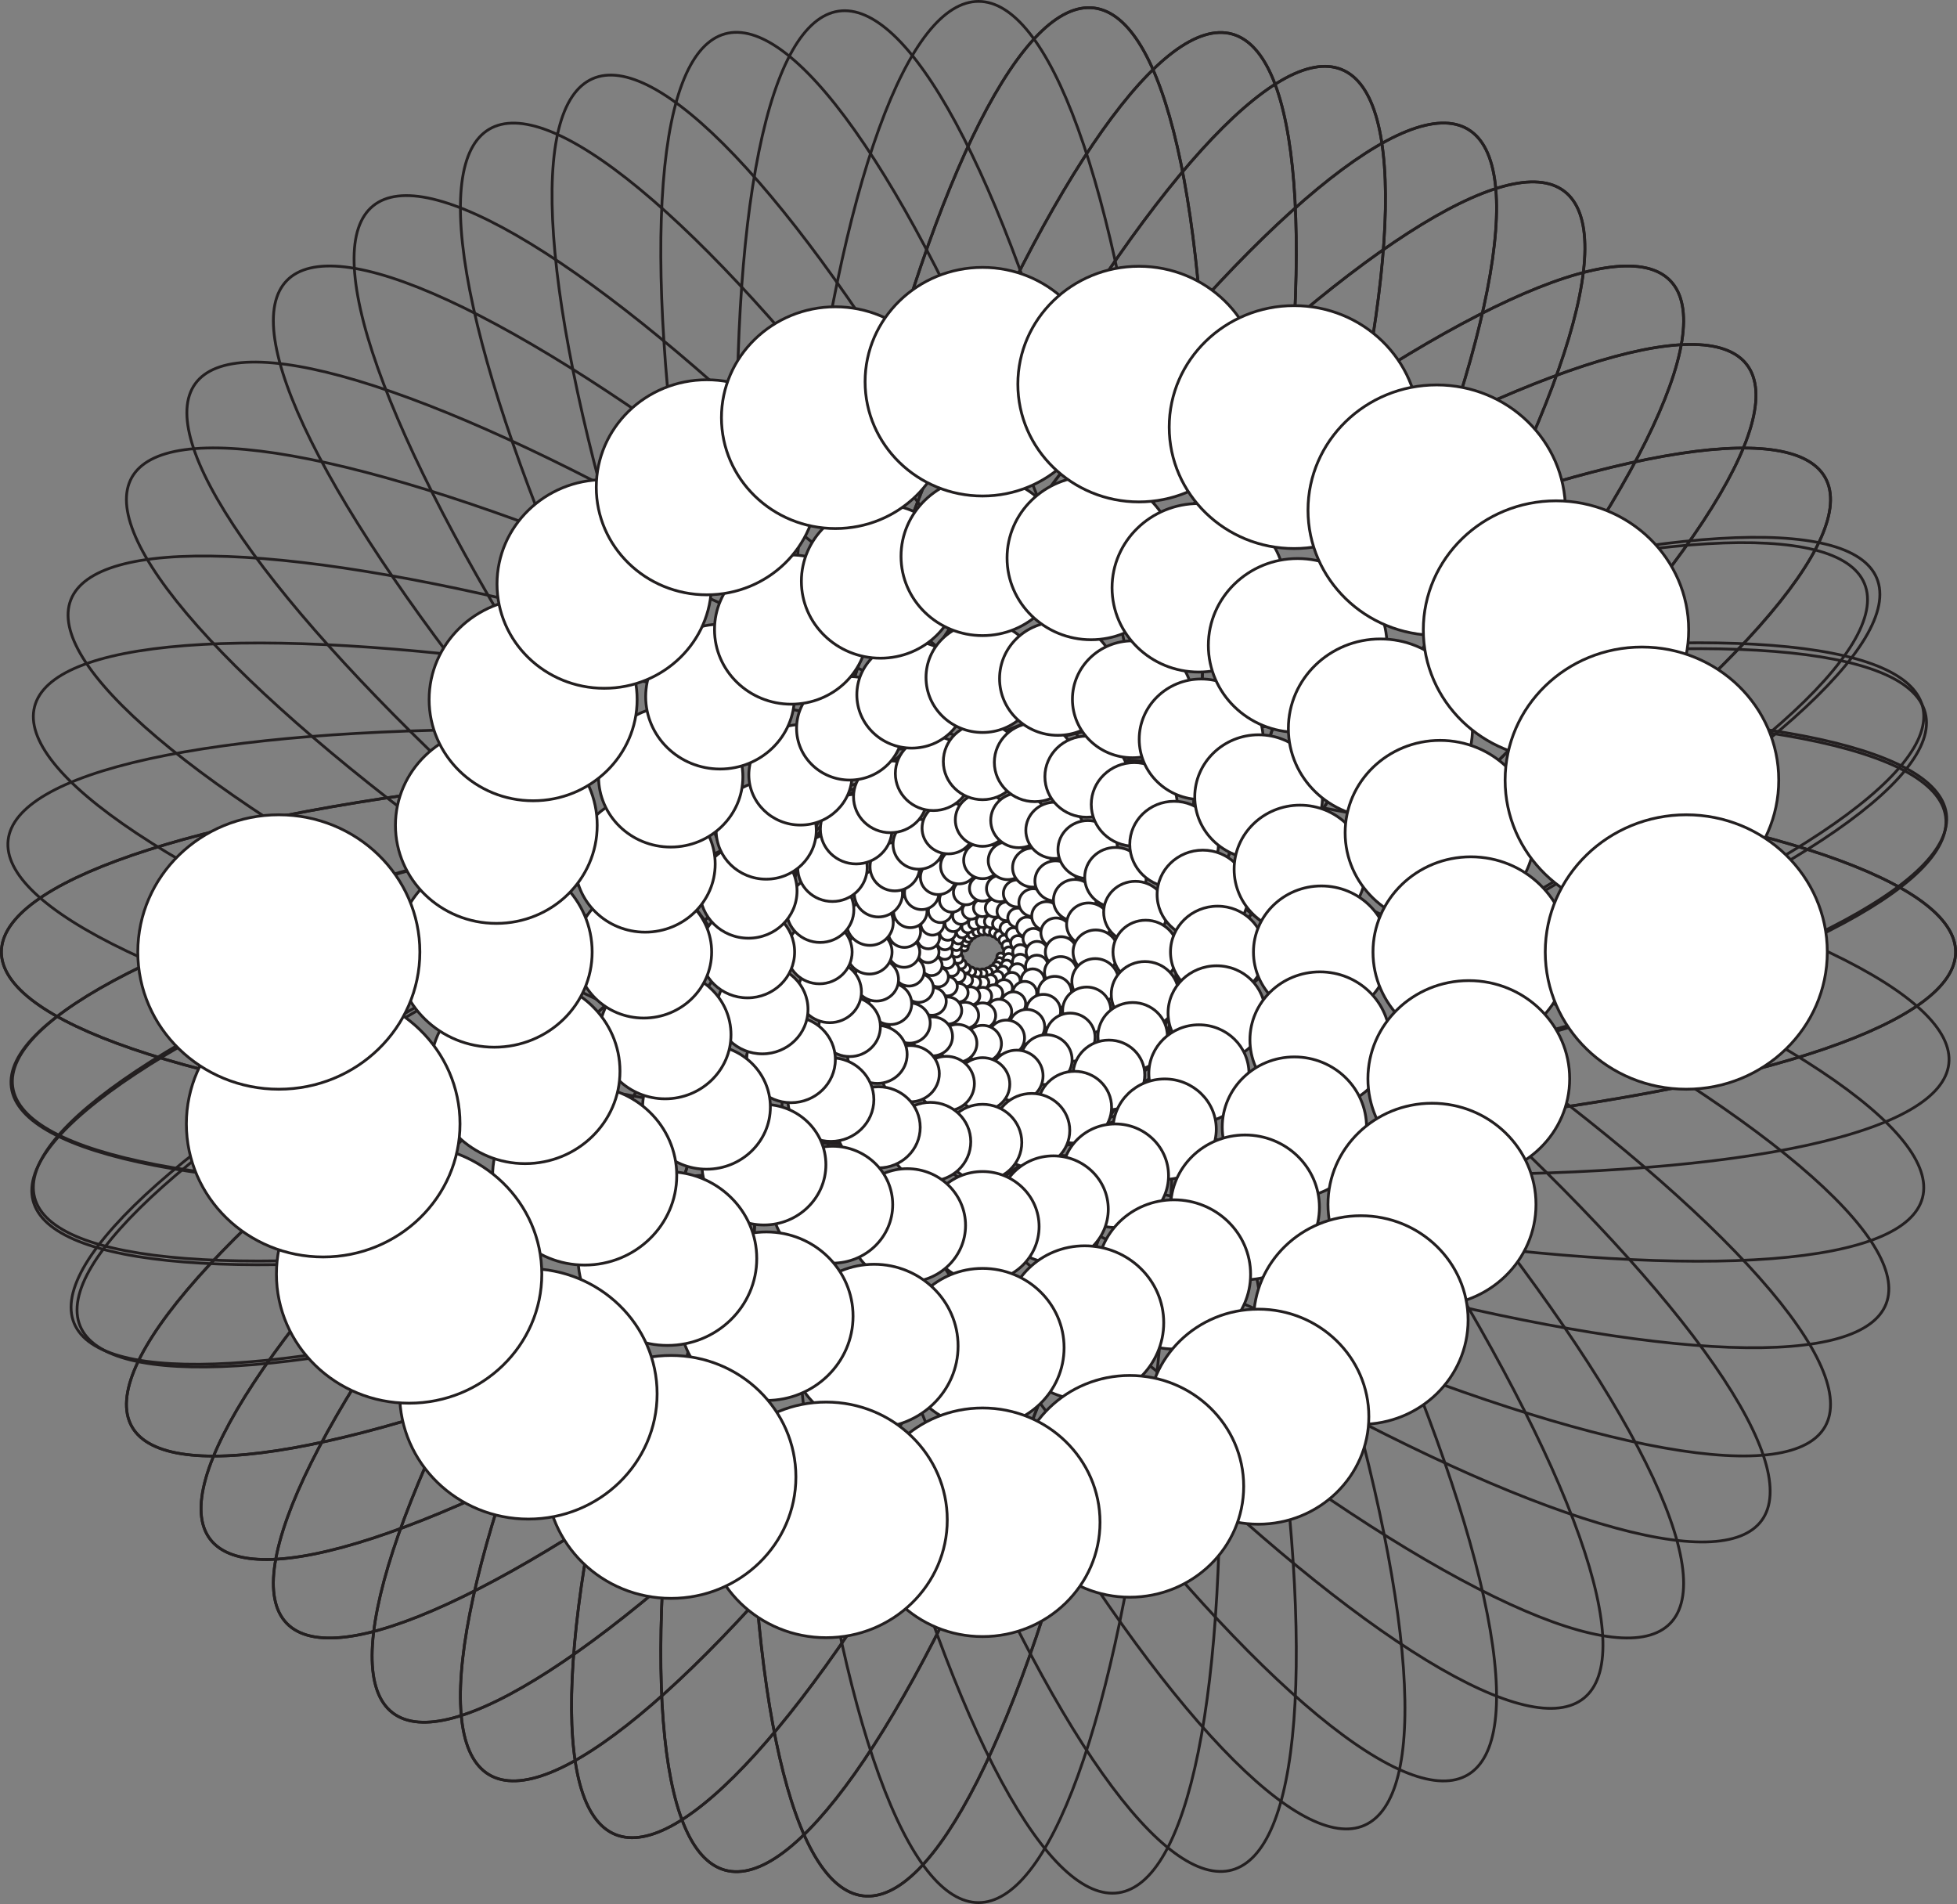 <svg id="Layer_1" data-name="Layer 1" xmlns="http://www.w3.org/2000/svg" viewBox="0 0 701.93 682.84"><rect x="0" y="0" width="701.93" height="682.84" fill="#808080" stroke="none"/><defs><style>.cls-1{fill:none;}.cls-1,.cls-2{stroke:#231f20;stroke-miterlimit:10;}.cls-2{fill:#fff;}</style></defs><title>Algorithm_AxiDoodle20</title><g id="Spiro-31"><ellipse class="cls-1" cx="437.37" cy="437.7" rx="341.05" ry="71.38" transform="translate(-136.67 722.32) rotate(-83.02)"/><ellipse class="cls-1" cx="437.37" cy="437.7" rx="342.25" ry="71.13" transform="translate(-220.29 579.2) rotate(-67.62)"/><ellipse class="cls-1" cx="437.37" cy="437.7" rx="344.38" ry="70.69" transform="translate(-262.69 420.8) rotate(-52.39)"/><ellipse class="cls-1" cx="437.37" cy="437.7" rx="346.85" ry="70.18" transform="translate(-262.32 259.23) rotate(-37.39)"/><ellipse class="cls-1" cx="437.37" cy="437.7" rx="349" ry="69.75" transform="matrix(0.92, -0.38, 0.38, 0.92, -221.04, 105.46)"/><ellipse class="cls-1" cx="437.37" cy="437.7" rx="350.27" ry="69.5" transform="translate(-142.94 -31.31) rotate(-7.98)"/><ellipse class="cls-1" cx="437.37" cy="437.7" rx="69.48" ry="350.34" transform="translate(-133.98 725.74) rotate(-83.42)"/><ellipse class="cls-1" cx="437.37" cy="437.7" rx="69.72" ry="349.17" transform="translate(-215.25 590.96) rotate(-68.81)"/><ellipse class="cls-1" cx="437.37" cy="437.7" rx="70.14" ry="347.08" transform="translate(-260.15 438.42) rotate(-54.04)"/><ellipse class="cls-1" cx="437.37" cy="437.7" rx="70.64" ry="344.61" transform="translate(-264.45 277.15) rotate(-39.06)"/><ellipse class="cls-1" cx="437.37" cy="437.7" rx="71.09" ry="342.42" transform="translate(-226.04 117.95) rotate(-23.85)"/><ellipse class="cls-1" cx="437.37" cy="437.7" rx="71.36" ry="341.12" transform="translate(-146.09 -27.1) rotate(-8.47)"/><ellipse class="cls-1" cx="437.37" cy="437.7" rx="341.05" ry="71.38" transform="translate(-136.67 722.32) rotate(-83.02)"/><ellipse class="cls-1" cx="437.37" cy="437.7" rx="342.25" ry="71.13" transform="translate(-220.29 579.2) rotate(-67.62)"/><ellipse class="cls-1" cx="437.37" cy="437.7" rx="344.38" ry="70.69" transform="translate(-262.69 420.8) rotate(-52.39)"/><ellipse class="cls-1" cx="437.37" cy="437.7" rx="346.85" ry="70.18" transform="translate(-262.32 259.23) rotate(-37.39)"/><ellipse class="cls-1" cx="437.37" cy="437.7" rx="349" ry="69.75" transform="translate(-221.04 105.46) rotate(-22.6)"/><ellipse class="cls-1" cx="437.37" cy="437.7" rx="350.27" ry="69.5" transform="matrix(0.99, -0.14, 0.14, 0.99, -142.94, -31.31)"/><ellipse class="cls-1" cx="437.37" cy="437.7" rx="341.57" ry="71.27" transform="translate(-187.36 646.51) rotate(-74.56)"/><ellipse class="cls-1" cx="437.37" cy="437.7" rx="343.33" ry="70.9" transform="translate(-248.82 493.49) rotate(-59.25)"/><ellipse class="cls-1" cx="437.37" cy="437.7" rx="345.73" ry="70.41" transform="translate(-267.73 331.9) rotate(-44.14)"/><ellipse class="cls-1" cx="437.37" cy="437.7" rx="348.11" ry="69.93" transform="translate(-244.54 173.36) rotate(-29.26)"/><ellipse class="cls-1" cx="437.37" cy="437.7" rx="349.84" ry="69.58" transform="matrix(0.97, -0.25, 0.25, 0.97, -182.48, 27.88)"/><ellipse class="cls-1" cx="350.97" cy="341.42" rx="350.47" ry="69.46"/><ellipse class="cls-1" cx="437.37" cy="437.7" rx="69.58" ry="349.84" transform="translate(-182.72 654.56) rotate(-75.42)"/><ellipse class="cls-1" cx="437.37" cy="437.7" rx="69.93" ry="348.11" transform="translate(-244.67 509.03) rotate(-60.74)"/><ellipse class="cls-1" cx="437.37" cy="437.7" rx="70.41" ry="345.73" transform="translate(-267.74 350.47) rotate(-45.86)"/><ellipse class="cls-1" cx="437.37" cy="437.7" rx="70.9" ry="343.33" transform="translate(-248.71 188.89) rotate(-30.75)"/><ellipse class="cls-1" cx="437.37" cy="437.7" rx="71.27" ry="341.57" transform="translate(-187.13 35.92) rotate(-15.44)"/><ellipse class="cls-1" cx="350.97" cy="341.42" rx="71.4" ry="340.92"/><ellipse class="cls-1" cx="437.37" cy="437.7" rx="341.57" ry="71.27" transform="translate(-187.36 646.51) rotate(-74.56)"/><ellipse class="cls-1" cx="437.37" cy="437.7" rx="343.33" ry="70.9" transform="translate(-248.82 493.49) rotate(-59.25)"/><ellipse class="cls-1" cx="437.37" cy="437.7" rx="345.73" ry="70.41" transform="translate(-267.73 331.9) rotate(-44.14)"/><ellipse class="cls-1" cx="437.37" cy="437.7" rx="348.11" ry="69.93" transform="translate(-244.54 173.36) rotate(-29.26)"/><ellipse class="cls-1" cx="437.37" cy="437.7" rx="349.84" ry="69.58" transform="translate(-182.48 27.88) rotate(-14.58)"/><ellipse class="cls-1" cx="350.97" cy="341.42" rx="350.47" ry="69.46"/><ellipse class="cls-2" cx="345.92" cy="339.72" rx="1.35" ry="1.31"/><ellipse class="cls-2" cx="358.92" cy="343.11" rx="1.35" ry="1.31"/><ellipse class="cls-2" cx="346.41" cy="338.04" rx="1.39" ry="1.35"/><ellipse class="cls-2" cx="358.43" cy="344.79" rx="1.39" ry="1.35"/><ellipse class="cls-2" cx="347.36" cy="336.5" rx="1.43" ry="1.39"/><ellipse class="cls-2" cx="357.48" cy="346.34" rx="1.43" ry="1.39"/><ellipse class="cls-2" cx="348.73" cy="335.21" rx="1.48" ry="1.44"/><ellipse class="cls-2" cx="356.11" cy="347.63" rx="1.48" ry="1.44"/><ellipse class="cls-2" cx="350.45" cy="334.28" rx="1.52" ry="1.48"/><ellipse class="cls-2" cx="354.39" cy="348.56" rx="1.52" ry="1.48"/><ellipse class="cls-2" cx="352.42" cy="333.8" rx="1.57" ry="1.53"/><ellipse class="cls-2" cx="352.42" cy="349.04" rx="1.57" ry="1.53"/><ellipse class="cls-2" cx="354.51" cy="333.83" rx="1.62" ry="1.57"/><ellipse class="cls-2" cx="350.33" cy="349.01" rx="1.62" ry="1.57"/><ellipse class="cls-2" cx="356.58" cy="334.4" rx="1.67" ry="1.62"/><ellipse class="cls-2" cx="348.26" cy="348.43" rx="1.67" ry="1.62"/><ellipse class="cls-2" cx="358.49" cy="335.51" rx="1.72" ry="1.67"/><ellipse class="cls-2" cx="346.35" cy="347.32" rx="1.72" ry="1.67"/><ellipse class="cls-2" cx="360.09" cy="337.11" rx="1.77" ry="1.73"/><ellipse class="cls-2" cx="344.75" cy="345.72" rx="1.77" ry="1.73"/><ellipse class="cls-2" cx="361.23" cy="339.12" rx="1.83" ry="1.78"/><ellipse class="cls-2" cx="343.61" cy="343.72" rx="1.83" ry="1.78"/><ellipse class="cls-2" cx="361.83" cy="341.42" rx="1.89" ry="1.83"/><ellipse class="cls-2" cx="343.01" cy="341.42" rx="1.89" ry="1.83"/><ellipse class="cls-2" cx="361.79" cy="343.86" rx="1.94" ry="1.89"/><ellipse class="cls-2" cx="343.05" cy="338.98" rx="1.94" ry="1.89"/><ellipse class="cls-2" cx="361.08" cy="346.28" rx="2" ry="1.95"/><ellipse class="cls-2" cx="343.76" cy="336.56" rx="2" ry="1.95"/><ellipse class="cls-2" cx="359.71" cy="348.51" rx="2.07" ry="2.01"/><ellipse class="cls-2" cx="345.13" cy="334.33" rx="2.07" ry="2.01"/><ellipse class="cls-2" cx="357.73" cy="350.37" rx="2.13" ry="2.07"/><ellipse class="cls-2" cx="347.11" cy="332.47" rx="2.13" ry="2.07"/><ellipse class="cls-2" cx="355.26" cy="351.71" rx="2.2" ry="2.14"/><ellipse class="cls-2" cx="349.59" cy="331.12" rx="2.2" ry="2.14"/><ellipse class="cls-2" cx="352.42" cy="352.4" rx="2.26" ry="2.2"/><ellipse class="cls-2" cx="352.42" cy="330.43" rx="2.26" ry="2.2"/><ellipse class="cls-2" cx="349.41" cy="352.36" rx="2.33" ry="2.27"/><ellipse class="cls-2" cx="355.43" cy="330.48" rx="2.33" ry="2.27"/><ellipse class="cls-2" cx="346.42" cy="351.53" rx="2.41" ry="2.34"/><ellipse class="cls-2" cx="358.42" cy="331.31" rx="2.41" ry="2.34"/><ellipse class="cls-2" cx="343.67" cy="349.93" rx="2.48" ry="2.41"/><ellipse class="cls-2" cx="361.17" cy="332.91" rx="2.48" ry="2.41"/><ellipse class="cls-2" cx="341.37" cy="347.62" rx="2.56" ry="2.49"/><ellipse class="cls-2" cx="363.47" cy="335.21" rx="2.56" ry="2.49"/><ellipse class="cls-2" cx="339.72" cy="344.73" rx="2.64" ry="2.56"/><ellipse class="cls-2" cx="365.12" cy="338.11" rx="2.64" ry="2.56"/><ellipse class="cls-2" cx="338.86" cy="341.42" rx="2.72" ry="2.64"/><ellipse class="cls-2" cx="365.98" cy="341.42" rx="2.72" ry="2.64"/><ellipse class="cls-2" cx="338.92" cy="337.9" rx="2.8" ry="2.72"/><ellipse class="cls-2" cx="365.92" cy="344.94" rx="2.8" ry="2.72"/><ellipse class="cls-2" cx="339.94" cy="334.41" rx="2.89" ry="2.81"/><ellipse class="cls-2" cx="364.9" cy="348.43" rx="2.89" ry="2.81"/><ellipse class="cls-2" cx="341.92" cy="331.2" rx="2.98" ry="2.9"/><ellipse class="cls-2" cx="362.92" cy="351.64" rx="2.98" ry="2.9"/><ellipse class="cls-2" cx="344.76" cy="328.52" rx="3.07" ry="2.99"/><ellipse class="cls-2" cx="360.08" cy="354.32" rx="3.07" ry="2.99"/><ellipse class="cls-2" cx="348.33" cy="326.58" rx="3.16" ry="3.08"/><ellipse class="cls-2" cx="356.51" cy="356.25" rx="3.16" ry="3.08"/><ellipse class="cls-2" cx="352.42" cy="325.58" rx="3.26" ry="3.17"/><ellipse class="cls-2" cx="352.42" cy="357.25" rx="3.26" ry="3.17"/><ellipse class="cls-2" cx="356.76" cy="325.65" rx="3.36" ry="3.27"/><ellipse class="cls-2" cx="348.08" cy="357.18" rx="3.36" ry="3.27"/><ellipse class="cls-2" cx="361.07" cy="326.84" rx="3.47" ry="3.37"/><ellipse class="cls-2" cx="343.77" cy="355.99" rx="3.47" ry="3.37"/><ellipse class="cls-2" cx="365.03" cy="329.15" rx="3.57" ry="3.48"/><ellipse class="cls-2" cx="339.81" cy="353.69" rx="3.57" ry="3.48"/><ellipse class="cls-2" cx="368.34" cy="332.48" rx="3.68" ry="3.58"/><ellipse class="cls-2" cx="336.5" cy="350.36" rx="3.68" ry="3.58"/><ellipse class="cls-2" cx="370.73" cy="336.65" rx="3.8" ry="3.69"/><ellipse class="cls-2" cx="334.11" cy="346.19" rx="3.8" ry="3.69"/><ellipse class="cls-2" cx="371.96" cy="341.42" rx="3.92" ry="3.81"/><ellipse class="cls-2" cx="332.88" cy="341.42" rx="3.92" ry="3.81"/><ellipse class="cls-2" cx="371.88" cy="346.49" rx="4.04" ry="3.93"/><ellipse class="cls-2" cx="332.96" cy="336.35" rx="4.04" ry="3.93"/><ellipse class="cls-2" cx="370.41" cy="351.52" rx="4.16" ry="4.05"/><ellipse class="cls-2" cx="334.43" cy="331.32" rx="4.16" ry="4.05"/><ellipse class="cls-2" cx="367.56" cy="356.14" rx="4.29" ry="4.17"/><ellipse class="cls-2" cx="337.28" cy="326.69" rx="4.29" ry="4.17"/><ellipse class="cls-2" cx="363.46" cy="360.01" rx="4.42" ry="4.3"/><ellipse class="cls-2" cx="341.38" cy="322.82" rx="4.42" ry="4.3"/><ellipse class="cls-2" cx="358.31" cy="362.8" rx="4.56" ry="4.44"/><ellipse class="cls-2" cx="346.53" cy="320.04" rx="4.56" ry="4.44"/><ellipse class="cls-2" cx="352.42" cy="364.24" rx="4.7" ry="4.57"/><ellipse class="cls-2" cx="352.42" cy="318.6" rx="4.7" ry="4.57"/><ellipse class="cls-2" cx="346.16" cy="364.14" rx="4.85" ry="4.71"/><ellipse class="cls-2" cx="358.68" cy="318.69" rx="4.85" ry="4.71"/><ellipse class="cls-2" cx="339.95" cy="362.42" rx="5" ry="4.86"/><ellipse class="cls-2" cx="364.89" cy="320.41" rx="5" ry="4.86"/><ellipse class="cls-2" cx="334.25" cy="359.1" rx="5.15" ry="5.01"/><ellipse class="cls-2" cx="370.6" cy="323.74" rx="5.15" ry="5.01"/><ellipse class="cls-2" cx="329.47" cy="354.31" rx="5.31" ry="5.17"/><ellipse class="cls-2" cx="375.37" cy="328.53" rx="5.31" ry="5.17"/><ellipse class="cls-2" cx="326.03" cy="348.3" rx="5.47" ry="5.33"/><ellipse class="cls-2" cx="378.81" cy="334.54" rx="5.47" ry="5.33"/><ellipse class="cls-2" cx="324.26" cy="341.42" rx="5.64" ry="5.49"/><ellipse class="cls-2" cx="380.58" cy="341.42" rx="5.64" ry="5.49"/><ellipse class="cls-2" cx="324.38" cy="334.11" rx="5.82" ry="5.66"/><ellipse class="cls-2" cx="380.46" cy="348.73" rx="5.82" ry="5.66"/><ellipse class="cls-2" cx="326.5" cy="326.86" rx="6" ry="5.83"/><ellipse class="cls-2" cx="378.34" cy="355.98" rx="6" ry="5.83"/><ellipse class="cls-2" cx="330.6" cy="320.19" rx="6.18" ry="6.02"/><ellipse class="cls-2" cx="374.24" cy="362.64" rx="6.18" ry="6.02"/><ellipse class="cls-2" cx="336.51" cy="314.62" rx="6.38" ry="6.2"/><ellipse class="cls-2" cx="368.33" cy="368.22" rx="6.38" ry="6.2"/><ellipse class="cls-2" cx="343.93" cy="310.6" rx="6.57" ry="6.39"/><ellipse class="cls-2" cx="360.91" cy="372.23" rx="6.57" ry="6.39"/><ellipse class="cls-2" cx="352.42" cy="308.53" rx="6.78" ry="6.59"/><ellipse class="cls-2" cx="352.42" cy="374.31" rx="6.78" ry="6.59"/><ellipse class="cls-2" cx="361.44" cy="308.67" rx="6.99" ry="6.79"/><ellipse class="cls-2" cx="343.4" cy="374.17" rx="6.99" ry="6.79"/><ellipse class="cls-2" cx="370.39" cy="311.15" rx="7.2" ry="7"/><ellipse class="cls-2" cx="334.45" cy="371.69" rx="7.2" ry="7"/><ellipse class="cls-2" cx="378.62" cy="315.94" rx="7.42" ry="7.22"/><ellipse class="cls-2" cx="326.23" cy="366.9" rx="7.42" ry="7.22"/><ellipse class="cls-2" cx="385.49" cy="322.84" rx="7.65" ry="7.44"/><ellipse class="cls-2" cx="319.35" cy="359.99" rx="7.65" ry="7.44"/><ellipse class="cls-2" cx="390.45" cy="331.51" rx="7.89" ry="7.68"/><ellipse class="cls-2" cx="314.39" cy="351.33" rx="7.89" ry="7.68"/><ellipse class="cls-2" cx="393.01" cy="341.42" rx="8.13" ry="7.91"/><ellipse class="cls-2" cx="311.83" cy="341.42" rx="8.13" ry="7.91"/><ellipse class="cls-2" cx="392.84" cy="351.95" rx="8.39" ry="8.16"/><ellipse class="cls-2" cx="312" cy="330.88" rx="8.39" ry="8.16"/><ellipse class="cls-2" cx="389.78" cy="362.4" rx="8.65" ry="8.41"/><ellipse class="cls-2" cx="315.06" cy="320.44" rx="8.65" ry="8.41"/><ellipse class="cls-2" cx="383.87" cy="372.01" rx="8.91" ry="8.67"/><ellipse class="cls-2" cx="320.97" cy="310.83" rx="8.91" ry="8.67"/><ellipse class="cls-2" cx="375.34" cy="380.04" rx="9.19" ry="8.94"/><ellipse class="cls-2" cx="329.5" cy="302.79" rx="9.19" ry="8.94"/><ellipse class="cls-2" cx="364.65" cy="385.83" rx="9.47" ry="9.21"/><ellipse class="cls-2" cx="340.19" cy="297.01" rx="9.47" ry="9.21"/><ellipse class="cls-2" cx="352.42" cy="388.82" rx="9.77" ry="9.5"/><ellipse class="cls-2" cx="352.42" cy="294.02" rx="9.77" ry="9.5"/><ellipse class="cls-2" cx="339.42" cy="388.62" rx="10.07" ry="9.79"/><ellipse class="cls-2" cx="365.42" cy="294.22" rx="10.07" ry="9.79"/><ellipse class="cls-2" cx="326.53" cy="385.05" rx="10.38" ry="10.1"/><ellipse class="cls-2" cx="378.32" cy="297.79" rx="10.38" ry="10.1"/><ellipse class="cls-2" cx="314.67" cy="378.14" rx="10.7" ry="10.41"/><ellipse class="cls-2" cx="390.17" cy="304.69" rx="10.7" ry="10.41"/><ellipse class="cls-2" cx="304.75" cy="368.19" rx="11.03" ry="10.73"/><ellipse class="cls-2" cx="400.09" cy="314.65" rx="11.03" ry="10.73"/><ellipse class="cls-2" cx="297.61" cy="355.7" rx="11.37" ry="11.06"/><ellipse class="cls-2" cx="407.23" cy="327.13" rx="11.37" ry="11.06"/><ellipse class="cls-2" cx="293.92" cy="341.42" rx="11.72" ry="11.4"/><ellipse class="cls-2" cx="410.92" cy="341.42" rx="11.72" ry="11.4"/><ellipse class="cls-2" cx="294.17" cy="326.23" rx="12.09" ry="11.76"/><ellipse class="cls-2" cx="410.67" cy="356.6" rx="12.09" ry="11.76"/><ellipse class="cls-2" cx="298.58" cy="311.18" rx="12.46" ry="12.12"/><ellipse class="cls-2" cx="406.26" cy="371.66" rx="12.46" ry="12.12"/><ellipse class="cls-2" cx="307.1" cy="297.33" rx="12.85" ry="12.5"/><ellipse class="cls-2" cx="397.74" cy="385.51" rx="12.85" ry="12.5"/><ellipse class="cls-2" cx="319.38" cy="285.75" rx="13.24" ry="12.88"/><ellipse class="cls-2" cx="385.46" cy="397.09" rx="13.24" ry="12.88"/><ellipse class="cls-2" cx="334.79" cy="277.41" rx="13.65" ry="13.28"/><ellipse class="cls-2" cx="370.05" cy="405.43" rx="13.65" ry="13.28"/><ellipse class="cls-2" cx="352.42" cy="273.1" rx="14.07" ry="13.69"/><ellipse class="cls-2" cx="352.42" cy="409.73" rx="14.07" ry="13.69"/><ellipse class="cls-2" cx="371.16" cy="273.39" rx="14.51" ry="14.11"/><ellipse class="cls-2" cx="333.68" cy="409.45" rx="14.51" ry="14.11"/><ellipse class="cls-2" cx="389.74" cy="278.54" rx="14.96" ry="14.55"/><ellipse class="cls-2" cx="315.1" cy="404.3" rx="14.96" ry="14.55"/><ellipse class="cls-2" cx="406.83" cy="288.49" rx="15.42" ry="15"/><ellipse class="cls-2" cx="298.01" cy="394.35" rx="15.42" ry="15"/><ellipse class="cls-2" cx="421.12" cy="302.83" rx="15.9" ry="15.46"/><ellipse class="cls-2" cx="283.72" cy="380" rx="15.9" ry="15.46"/><ellipse class="cls-2" cx="431.42" cy="320.83" rx="16.39" ry="15.94"/><ellipse class="cls-2" cx="273.42" cy="362.01" rx="16.39" ry="15.94"/><ellipse class="cls-2" cx="436.73" cy="341.42" rx="16.9" ry="16.44"/><ellipse class="cls-2" cx="268.11" cy="341.42" rx="16.9" ry="16.44"/><ellipse class="cls-2" cx="436.38" cy="363.3" rx="17.42" ry="16.94"/><ellipse class="cls-2" cx="268.46" cy="319.53" rx="17.42" ry="16.94"/><ellipse class="cls-2" cx="430.02" cy="385" rx="17.96" ry="17.47"/><ellipse class="cls-2" cx="274.82" cy="297.83" rx="17.96" ry="17.47"/><ellipse class="cls-2" cx="417.74" cy="404.96" rx="18.51" ry="18.01"/><ellipse class="cls-2" cx="287.1" cy="277.88" rx="18.51" ry="18.01"/><ellipse class="cls-2" cx="400.04" cy="421.65" rx="19.09" ry="18.57"/><ellipse class="cls-2" cx="304.8" cy="261.19" rx="19.09" ry="18.57"/><ellipse class="cls-2" cx="377.83" cy="433.67" rx="19.68" ry="19.14"/><ellipse class="cls-2" cx="327.01" cy="249.16" rx="19.68" ry="19.14"/><ellipse class="cls-2" cx="352.42" cy="439.88" rx="20.28" ry="19.73"/><ellipse class="cls-2" cx="352.42" cy="242.96" rx="20.28" ry="19.73"/><ellipse class="cls-2" cx="325.41" cy="439.47" rx="20.91" ry="20.34"/><ellipse class="cls-2" cx="379.43" cy="243.37" rx="20.91" ry="20.34"/><ellipse class="cls-2" cx="298.63" cy="432.04" rx="21.56" ry="20.97"/><ellipse class="cls-2" cx="406.21" cy="250.79" rx="21.56" ry="20.97"/><ellipse class="cls-2" cx="274" cy="417.7" rx="22.23" ry="21.62"/><ellipse class="cls-2" cx="430.84" cy="265.13" rx="22.23" ry="21.62"/><ellipse class="cls-2" cx="253.4" cy="397.03" rx="22.91" ry="22.29"/><ellipse class="cls-2" cx="451.44" cy="285.81" rx="22.91" ry="22.29"/><ellipse class="cls-2" cx="238.57" cy="371.09" rx="23.62" ry="22.98"/><ellipse class="cls-2" cx="466.27" cy="311.74" rx="23.62" ry="22.98"/><ellipse class="cls-2" cx="230.9" cy="341.42" rx="24.35" ry="23.69"/><ellipse class="cls-2" cx="473.94" cy="341.42" rx="24.35" ry="23.69"/><ellipse class="cls-2" cx="231.41" cy="309.88" rx="25.11" ry="24.42"/><ellipse class="cls-2" cx="473.43" cy="372.96" rx="25.11" ry="24.42"/><ellipse class="cls-2" cx="240.57" cy="278.6" rx="25.88" ry="25.18"/><ellipse class="cls-2" cx="464.27" cy="404.23" rx="25.88" ry="25.18"/><ellipse class="cls-2" cx="258.27" cy="249.84" rx="26.68" ry="25.96"/><ellipse class="cls-2" cx="446.57" cy="433" rx="26.68" ry="25.96"/><ellipse class="cls-2" cx="283.79" cy="225.79" rx="27.51" ry="26.76"/><ellipse class="cls-2" cx="421.05" cy="457.05" rx="27.51" ry="26.76"/><ellipse class="cls-2" cx="315.8" cy="208.46" rx="28.36" ry="27.59"/><ellipse class="cls-2" cx="389.04" cy="474.38" rx="28.36" ry="27.59"/><ellipse class="cls-2" cx="352.42" cy="199.51" rx="29.24" ry="28.44"/><ellipse class="cls-2" cx="352.42" cy="483.33" rx="29.24" ry="28.44"/><ellipse class="cls-2" cx="391.35" cy="200.11" rx="30.14" ry="29.32"/><ellipse class="cls-2" cx="313.5" cy="482.73" rx="30.14" ry="29.32"/><ellipse class="cls-2" cx="429.94" cy="210.8" rx="31.07" ry="30.22"/><ellipse class="cls-2" cx="274.9" cy="472.03" rx="31.07" ry="30.22"/><ellipse class="cls-2" cx="465.44" cy="231.47" rx="32.03" ry="31.16"/><ellipse class="cls-2" cx="239.4" cy="451.36" rx="32.03" ry="31.16"/><ellipse class="cls-2" cx="495.13" cy="261.27" rx="33.02" ry="32.12"/><ellipse class="cls-2" cx="209.71" cy="421.57" rx="33.02" ry="32.12"/><ellipse class="cls-2" cx="516.51" cy="298.65" rx="34.04" ry="33.12"/><ellipse class="cls-2" cx="188.33" cy="384.19" rx="34.04" ry="33.12"/><ellipse class="cls-2" cx="527.56" cy="341.42" rx="35.1" ry="34.14"/><ellipse class="cls-2" cx="177.29" cy="341.42" rx="35.1" ry="34.14"/><ellipse class="cls-2" cx="526.82" cy="386.88" rx="36.18" ry="35.2"/><ellipse class="cls-2" cx="178.02" cy="295.96" rx="36.18" ry="35.2"/><ellipse class="cls-2" cx="513.62" cy="431.95" rx="37.3" ry="36.29"/><ellipse class="cls-2" cx="191.22" cy="250.89" rx="37.3" ry="36.29"/><ellipse class="cls-2" cx="488.11" cy="473.41" rx="38.46" ry="37.41"/><ellipse class="cls-2" cx="216.73" cy="209.43" rx="38.46" ry="37.41"/><ellipse class="cls-2" cx="451.33" cy="508.07" rx="39.64" ry="38.56"/><ellipse class="cls-2" cx="253.51" cy="174.76" rx="39.64" ry="38.56"/><ellipse class="cls-2" cx="405.21" cy="533.05" rx="40.87" ry="39.76"/><ellipse class="cls-2" cx="299.64" cy="149.79" rx="40.87" ry="39.76"/><ellipse class="cls-2" cx="352.42" cy="545.94" rx="42.13" ry="40.99"/><ellipse class="cls-2" cx="352.42" cy="136.89" rx="42.13" ry="40.99"/><ellipse class="cls-2" cx="296.32" cy="545.08" rx="43.44" ry="42.25"/><ellipse class="cls-2" cx="408.52" cy="137.75" rx="43.44" ry="42.25"/><ellipse class="cls-2" cx="240.69" cy="529.67" rx="44.78" ry="43.56"/><ellipse class="cls-2" cx="464.15" cy="153.17" rx="44.78" ry="43.56"/><ellipse class="cls-2" cx="189.52" cy="499.88" rx="46.17" ry="44.91"/><ellipse class="cls-2" cx="515.32" cy="182.96" rx="46.17" ry="44.91"/><ellipse class="cls-2" cx="146.74" cy="456.93" rx="47.59" ry="46.3"/><ellipse class="cls-2" cx="558.1" cy="225.91" rx="47.59" ry="46.3"/><ellipse class="cls-2" cx="115.92" cy="403.06" rx="49.07" ry="47.73"/><ellipse class="cls-2" cx="588.92" cy="279.78" rx="49.07" ry="47.73"/><ellipse class="cls-2" cx="100.01" cy="341.42" rx="50.58" ry="49.21"/><ellipse class="cls-2" cx="604.83" cy="341.42" rx="50.58" ry="49.21"/></g></svg>